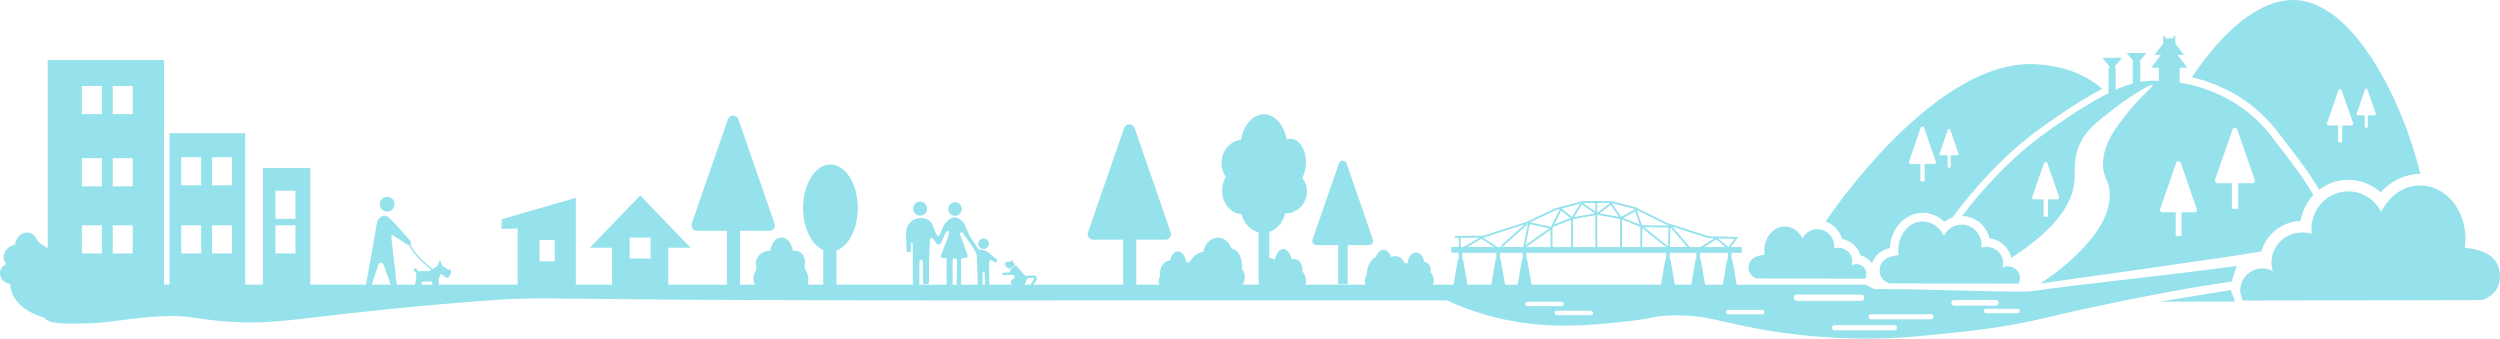 <?xml version="1.0" encoding="UTF-8"?><svg id="_レイヤー_1" xmlns="http://www.w3.org/2000/svg" viewBox="0 0 1305.18 176.8"><defs><style>.cls-1{fill:#95e2ed;}</style></defs><path class="cls-1" d="M687.19,127.93h11.43v20.43h5.01v-20.43h11.18c1.45,0,2.46-1.43,1.99-2.79l-13.81-39.82c-.65-1.89-3.32-1.89-3.98,0l-13.81,39.82c-.47,1.37.54,2.79,1.99,2.79Z"/><circle class="cls-1" cx="202.15" cy="106.61" r="3.86"/><circle class="cls-1" cx="480.38" cy="108.93" r="3.66"/><circle class="cls-1" cx="498.58" cy="109.14" r="3.53"/><path class="cls-1" d="M513.5,130.02c1.53,0,2.78-1.24,2.78-2.78s-1.24-2.78-2.78-2.78-2.78,1.24-2.78,2.78,1.24,2.78,2.78,2.78Z"/><path class="cls-1" d="M917.24,145.39l56.62.11s.58-1.53.58-2.39c0-2.89-2.37-5.23-5.3-5.23-.88,0-1.7.23-2.43.61.21-.66.32-1.35.32-2.08,0-3.9-3.26-7.06-7.28-7.06-.79,0-1.54.12-2.25.35.05-.37.08-.75.08-1.14,0-4.94-3.92-8.94-8.74-8.94-3.4,0-6.34,1.98-7.78,4.88-1.86-3.75-5.3-6.28-9.26-6.28-5.92,0-10.72,5.66-10.72,12.64,0,.73.06,1.44.16,2.13-4.72.5-8.27,2.14-8.33,6.74s4.33,5.66,4.33,5.66ZM942.12,134.26c.05.06.11.12.16.18-.07,0-.14.01-.2.02.02-.07.03-.13.04-.2Z"/><path class="cls-1" d="M981.34,141.23c-.07,5.49,5.16,6.74,5.16,6.74l67.42.13s.69-1.82.69-2.84c0-3.44-2.82-6.23-6.31-6.23-1.05,0-2.02.28-2.89.72.25-.78.38-1.61.38-2.47,0-4.64-3.88-8.41-8.67-8.41-.94,0-1.83.15-2.68.41.06-.45.09-.9.09-1.36,0-5.88-4.66-10.64-10.41-10.64-4.05,0-7.55,2.36-9.27,5.81-2.21-4.47-6.32-7.48-11.03-7.48-7.05,0-12.77,6.74-12.77,15.05,0,.87.08,1.71.2,2.54-5.62.6-9.85,2.54-9.92,8.03ZM1016.12,134.72c.06.07.13.14.19.21-.08,0-.16.02-.24.02.02-.08.03-.16.05-.24Z"/><path class="cls-1" d="M525.09,139.12l1.43.98s.55.28.84.23c.29-.06,2.3-1.76,2.44-2.2.14-.43-.08-.47-.29-.76-.21-.29-.79-.59-.78-.62,0-.02.08-1.18-.16-1.22-.24-.04-.91.99-.91.99-.06.07-.14.11-.24.11l-1-.03c-.07,0-.14,0-.2.02l-1.4.39c-.15.04-.24.19-.2.34l.37,1.6c.02.07.06.13.12.17Z"/><path class="cls-1" d="M1059.11,152.22c-35.11,0-45.47-1.32-80.58-1.32-1.49-.76-2.98-1.52-4.47-2.28h-67.38l-2.19-12.71c-.09-.33-.27-.57-.49-.76v-3.18h5.34v-3h-5.72l3.89-5.23-15.45-.41-21.44-6.84-16.72-8.3-12.74-3.23-14.67-.02-14,3.62-15.52,7.25-22.52,7.25-14.86.13v1s12.9-.11,12.9-.11l-8.51,4.88h-1.36l-.1-4.77-1,.02.1,4.75h-3.94v3h3.85v3.18c-.22.18-.4.43-.49.76l-2.19,12.71h-10.79c.31-.71.48-1.49.48-2.3,0-1.6-.65-3.04-1.71-4.13.11-.39.18-.8.18-1.22,0-2.22-1.56-4.04-3.59-4.36-.26-2.66-2.02-4.73-4.17-4.73-2.33,0-4.23,2.41-4.23,5.39,0,.07.01.13.02.2-.35-.02-.7-.04-1.06-.04-.24,0-.48,0-.72.02-.63-2.15-2.56-3.72-4.88-3.72-.75,0-1.46.18-2.11.47-.76-2.25-2.25-3.77-3.97-3.77s-3.1,1.42-3.88,3.53c-2.83,1.57-4.81,5.07-4.81,9.14,0,.14.01.28.02.43-.71.85-1.14,1.92-1.14,3.07,0,.72.18,1.4.48,2.02h-31.39c.15-.61.24-1.26.24-1.94,0-2.03-.76-3.84-1.93-5.02.06-.35.09-.7.09-1.07,0-2.96-1.95-5.35-4.36-5.35-.41,0-.8.09-1.18.22-.88-3.26-2.53-5.47-4.43-5.47s-3.6,2.26-4.47,5.6c-.59-.51-1.25-.8-1.96-.8-.31,0-.61.06-.91.16v-13.87c4.03-1.29,7.19-4.97,8.24-9.63.08,0,.16.01.24.01,6.17,0,11.16-5.15,11.16-11.51,0-2.7-.91-5.17-2.41-7.14,1.19-2.16,1.92-4.95,1.92-8,0-6.82-3.6-12.36-8.04-12.36-.71,0-1.39.15-2.05.42-1.3-7.58-6.13-13.22-11.9-13.22s-10.65,5.7-11.92,13.35c-5.69.56-10.16,5.78-10.16,12.15,0,2.72.83,5.23,2.2,7.26-1.2,2-1.91,4.44-1.91,7.08,0,6.67,4.5,12.09,10.09,12.24,1.19,4.82,4.65,8.53,8.97,9.55v27.32h-8.47c.8-1.1,1.27-2.46,1.27-3.93,0-1.65-.59-3.15-1.56-4.31.05-.5.09-1,.09-1.52,0-4.86-2.42-8.8-5.43-8.92-1.14-3.42-3.93-5.84-7.19-5.84-3.72,0-6.82,3.14-7.57,7.33-3.14.58-5.76,2.69-7.1,5.55-.33-.02-.67-.04-1.01-.04-.27,0-.54.01-.8.03-.54-3.3-2.27-5.71-4.33-5.71-1.87,0-3.47,1.98-4.15,4.81-.03,0-.06,0-.09,0-2.87,0-5.2,3.11-5.2,6.94,0,.53.05,1.04.13,1.54-.55.66-.87,1.42-.87,2.23,0,.66.22,1.29.6,1.87h-12.21v-23.5h15.29c1.98,0,3.37-1.95,2.72-3.82l-18.89-54.45c-.89-2.58-4.54-2.58-5.44,0l-18.89,54.45c-.65,1.87.74,3.82,2.72,3.82h15.64v23.5h-46.96l1.91-2.54c.11-.15.14-.35.07-.53l-.58-1.4c-.08-.21-.29-.34-.51-.33l-4.76.17c-.16,0-.31-.06-.41-.18l-4.56-5.02c-.19-.21-.52-.24-.74-.05l-1.98,1.66c-.08.07-.14.16-.17.26l-.36,1.22c-.06.22-.26.37-.49.38l-2.83.14s-.81-.06-.79.61c.02.67.79.58.79.58l5.13-.04c.3,0,.54.24.54.54v.79c0,.16-.08.32-.2.42l-1.7,1.34c-.2.16-.26.44-.14.67l.69,1.29h-11.86c.03-.1.06-.19.06-.3l-.07-11.54c0-.74.83-1.19,1.44-.77l1.25.84c.38.26.89.2,1.21-.14.38-.4.32-1.04-.11-1.38-.97-.74-2.6-2.03-3.88-3.25-1.5-1.44-3.92-1.71-4.92-1.76-.3-.01-.56-.17-.73-.42l-4.55-6.83s-.06-.1-.08-.16l-2.28-5.46c-.02-.06-.06-.12-.09-.17-5.55-8.42-10.62-.14-11.02.54-.02.03-.03.06-.05.09l-2.19,4.91c-.23.51-.95.54-1.21.04l-.86-1.62c-.44-.83-.79-1.7-1.04-2.6-.44-1.66-1.9-4.8-6.54-4.8-.3,0-.59.01-.87.04-4.01.34-6.99,3.89-6.88,7.91l.24,9.06c.01.5.42.9.92.9h.44c.51,0,.92-.41.92-.92v-3.45s-.09-.6.48-.6.52.6.52.6v20.93c0,.11.03.21.06.31h-39.93v-17.85c6.38-2.27,11.15-11.33,11.15-22.16,0-12.54-6.4-22.71-14.29-22.71s-14.29,10.17-14.29,22.71c0,10.5,4.48,19.33,10.57,21.93v18.07h-8.17c.24-.83.38-1.72.38-2.66,0-1.88-.54-3.62-1.45-4.98-.52-.79-.68-1.75-.47-2.67.11-.48.17-.99.17-1.51,0-3.28-2.37-5.93-5.29-5.93-.37,0-.74.04-1.09.13-.51-3.97-2.95-6.98-5.88-6.98s-5.33,2.94-5.87,6.85h-.06c-4.14,0-7.49,2.94-7.49,6.56,0,.5.06.99.19,1.46.24.94.08,1.92-.43,2.75-.66,1.06-1.04,2.29-1.04,3.59,0,1.23.34,2.39.93,3.41h-7.9v-28.1h15.29c1.98,0,3.37-1.95,2.72-3.82l-18.89-54.45c-.89-2.58-4.54-2.58-5.44,0l-18.89,54.45c-.65,1.87.74,3.82,2.72,3.82h15.64v28.1h-30.56v-19.27h11.62l-26.32-27.3-26.32,27.3h11.62v19.27h-18.92v-45.34l-38.71,11.2-.12,5,8.44-.12v29.26h-40.98l-.17-1.09c-.14-.88-.05-1.79.26-2.63l.55-1.49c.11-.29.46-.39.7-.2l2.07,1.66c.48.38,1.17.29,1.53-.21l.93-1.28c.11-.15.17-.32.2-.5l.18-1.48c.04-.3-.18-.57-.48-.59l-.81-.07c-.21-.02-.42-.09-.6-.21l-2.39-1.56c-.25-.16-.44-.4-.54-.69l-.77-2.1c-.08-.23-.41-.24-.5,0l-.97,2.4c-.1.25-.28.47-.51.61l-2.09,1.3c-3.46-2.78-9.47-8.06-11.67-12.88.07-.06.15-.12.2-.2.31-.46.29-1.07-.07-1.49-1.85-2.18-7.52-8.78-10.83-11.93-3.52-3.36-5.89.35-6.4,1.28-.07.13-.12.27-.14.41l-5.86,32.92h-29.08v-60.92h-24.77v60.92h-9.19v-79.04h-39.57v79.04h-2.81V31.28H24.91v98.28c-3.13-1.7-5.31-3.74-5.31-3.74-1.03-2.53-2.69-4.45-5.32-4.45-3.28,0-5.98,2.74-6.45,6.3-3.37.71-5.88,3.36-5.88,6.53,0,1.36.47,2.62,1.26,3.68-1.9.88-3.21,2.73-3.21,4.87,0,2.89,2.38,5.24,5.38,5.41,0,.04,0,.07,0,.1,0,7.93,7.33,14.72,17.72,17.53,2.18,3.38,9.91,3.27,20.19,3.11,16.08-.25,23.79-3.08,42.13-3.83,12.05-.49,16.27,1.24,29.3,2.49,21.52,2.07,35.3-.23,63-3.45,0,0,38.56-4.48,77.36-7.28,22.96-1.65,29.36-.95,96.32-.38,15.17.13,48.6.21,115.47.38,36.23.09,53.94.04,105.51,0,42.81-.03,104.98-.06,183.06,0,12.55,5.73,23.34,8.6,30.83,10.15,23.07,4.78,42.99,2.9,60.13,1.15,17.47-1.78,16.1-3.24,27-3.45,18.08-.35,24.45,3.6,48.26,7.66,5.48.93,24.06,3.95,47.11,4.4,17.78.35,30.83-.96,45.96-2.49,15-1.51,32.37-3.33,54.57-8.62,14.85-3.54,23.7-5.41,36.18-7.99,12.48-2.58,39.52-7.9,59.56-10.58.89-2.74,1.79-5.49,2.68-8.23-27.96,4.02-80.66,9.37-108.61,13.39ZM53.18,132.33h-10.44v-14.69h10.44v14.69ZM53.18,97.29h-10.44v-14.69h10.44v14.69ZM53.18,59.59h-10.44v-14.69h10.44v14.69ZM69.29,132.33h-10.44v-14.69h10.44v14.69ZM69.29,97.29h-10.44v-14.69h10.44v14.69ZM69.29,59.59h-10.44v-14.69h10.44v14.69ZM105.04,132.33h-10.44v-14.69h10.44v14.69ZM105.04,96.75h-10.44v-14.69h10.44v14.69ZM121.14,132.33h-10.44v-14.69h10.44v14.69ZM121.14,96.75h-10.44v-14.69h10.44v14.69ZM154.24,132.33h-10.44v-14.69h10.44v14.69ZM154.24,114.28h-10.44v-14.69h10.44v14.69ZM194.04,148.62l3.6-10.63c.5-1.1,2.07-1.08,2.53.04l3.86,10.59h-9.99ZM207.13,148.62l-2.88-25.09c-.04-.55.57-.9,1.02-.6l7.45,4.83c.25.16.53.21.8.18,2.24,4.92,8.12,10.14,11.66,12.99l-.28.18c-.43.26-.92.41-1.42.41l-4.62.07c-.27,0-.53-.11-.71-.32l-.85-.96c-.26-.3-.72-.34-1.03-.08-.3.25-.35.69-.11,1l.97,1.3c.11.14.17.32.17.5v1.77c0,.65-.08,1.29-.24,1.92l-.48,1.91h-9.45ZM219.96,148.62l.21-.95c.09-.4.44-.68.85-.68h3.78c.42,0,.79.31.85.72l.15.91h-5.83ZM289.61,136.4h-7.93v-11.15h7.93v11.15ZM339.71,134.98h-10.97v-10.97h10.97v10.97ZM495.02,123.57l-3.85,9.86c-.24.61.21,1.26.86,1.26h1.25c.51,0,.92.41.92.92v13h-14.27c.04-.1.06-.2.06-.31v-11.68c0-.51.41-.92.92-.92s.92.41.92.92v10.76c0,.51.41.92.92.92h1.35c.51,0,.92-.41.92-.92v-9.75l.48-12.45c.03-.88,1.16-1.22,1.67-.51l1.73,2.4c.64.89,2.02.72,2.42-.3l2.14-4.76c.61-1.33,1.73-1.86,1.9-1.15.17.67-.14,2.05-.39,2.7ZM499.5,148.62h-2.18v-12.75c0-.51.41-.92.92-.92h.49c.52,0,.93.42.92.94l-.22,12.41c0,.12.02.22.06.33ZM501.72,148.62c.04-.1.06-.2.06-.31v-12.67c0-.49.38-.89.86-.92l1.71-.11c.61-.04,1.01-.64.81-1.22-.92-2.69-3.21-9.3-3.81-10.63-.38-.84-.02-1.42.52-1.48.96-.1,1.31,1.02,1.98,2.14,0,0,6.2,8.11,6.12,9.99l.53,15.21h-8.8ZM512.96,148.62v-6.28s.02-.46.53-.45c.5.01.53.46.53.46l.21,5.94c0,.12.02.23.06.33h-1.32ZM534.88,148.62l1.44-3.13c.08-.18.27-.3.47-.31l2.39-.13s.31-.03.5.25.05.62.05.62l-1.84,2.7h-3.01ZM666.26,148.62c.05-.06.1-.12.14-.19.03.07.07.13.1.19h-.24ZM905.55,124.69l-3.19,4.28h-.02l-5.36-4.51,8.57.23ZM900.79,128.97h-11.05l6.27-4.01,4.77,4.01ZM891.82,124.31l3.2.1-7.14,4.56h-5.68l-9.13-10.65,18.74,5.99ZM872.04,118.83h.17s8.68,10.13,8.68,10.13h-9.09l.23-10.13ZM847.44,113.8l6.21-3.42,2.39,6.86-8.6-3.44ZM856.37,118.43v10.54h-9.6v-14.36l9.6,3.82ZM853.5,109.11l.21.1-7.28,4-4.87-7.12,11.94,3.01ZM845.2,113.19l-10.1-1.78,5.83-4.48,4.27,6.25ZM833.88,105.96h6.68s-6.68,5.12-6.68,5.12v-5.12ZM833.88,112.3l.03.02.11-.09,11.75,2.06v14.68h-11.89v-16.67ZM832.88,105.96v4.44l-6.44-4.43h6.44ZM832.6,111.42l-10.83,1.89,4.1-6.52,6.73,4.63ZM832.88,112.39v16.58h-11.64v-14.55l11.64-2.03ZM824.96,106.36l-4.34,6.89-5.31-4.39,9.65-2.5ZM819.78,113.85l-8.28,3.26,3.54-7.18,4.74,3.92ZM820.24,114.74v14.23h-9.72v-9.87l.32-.64,9.4-3.72ZM812.82,109.51l1.5-.39-4.58,9.29-10.89-2.37,13.97-6.54ZM808.81,119.23l-12.31,8.74,2.17-10.95,10.14,2.2ZM809.52,119.95v9.02h-12.7l12.7-9.02ZM773.49,124.67l6.44,4.29h-13.94l7.49-4.29ZM781.21,135.15c-.22.18-.4.43-.49.76l-2.19,12.71h-12.44l-2.19-12.71c-.09-.33-.27-.57-.49-.76v-3.18h17.79v3.18ZM774.39,124.08l21.54-6.88-12.42,11.11.59.66h-2.37l-7.34-4.89ZM795,135.15c-.22.18-.4.43-.49.76l-2.19,12.71h-6.55l-2.19-12.71c-.09-.33-.27-.57-.49-.76v-3.18h11.9v3.18ZM784.28,128.97l13.18-11.79-.33-.36.2-.07.4-.19-2.46,12.4h-11ZM796.36,128.68l.21.29h-.26l.06-.29ZM796.31,158.69c0-.63.51-1.15,1.15-1.15h17.75c.63,0,1.15.51,1.15,1.15s-.51,1.15-1.15,1.15h-17.75c-.63,0-1.15-.51-1.15-1.15ZM830.53,164.54h-17.75c-.63,0-1.15-.51-1.15-1.15s.51-1.15,1.15-1.15h17.75c.63,0,1.15.51,1.15,1.15s-.51,1.15-1.15,1.15ZM869.81,135.15c-.22.18-.4.43-.49.76l-2.19,12.71h-67.57l-2.19-12.71c-.09-.33-.27-.57-.49-.76v-3.18h72.92v3.18ZM857.37,128.97v-9.84l12.36,9.84h-12.36ZM870.82,128.56l-12.49-9.95,12.71.21-.22,9.74ZM857.23,117.59l-2.79-8.02,15.82,7.84,1.29.41-14.32-.23ZM885.64,135.15c-.22.18-.4.43-.49.76l-2.19,12.71h-8.59l-2.19-12.71c-.09-.33-.27-.57-.49-.76v-3.18h13.94v3.18ZM890.2,148.62l-2.19-12.71c-.09-.33-.27-.57-.49-.76v-3.18h14.58v3.18c-.22.18-.4.43-.49.76l-2.19,12.71h-9.23ZM919.99,164.06h-17.75c-.63,0-1.15-.51-1.15-1.15s.51-1.15,1.15-1.15h17.75c.63,0,1.15.51,1.15,1.15s-.51,1.15-1.15,1.15ZM936.47,155.43c0-.9.73-1.63,1.63-1.63h33.56c.9,0,1.63.73,1.63,1.63s-.73,1.63-1.63,1.63h-33.56c-.9,0-1.63-.73-1.63-1.63ZM989.04,172.41h-31.27c-.73,0-1.33-.59-1.33-1.33s.59-1.33,1.33-1.33h31.27c.73,0,1.33.59,1.33,1.33s-.59,1.33-1.33,1.33ZM1008.16,166.71h-31.27c-.73,0-1.33-.59-1.33-1.33s.59-1.33,1.33-1.33h31.27c.73,0,1.33.59,1.33,1.33s-.59,1.33-1.33,1.33ZM1018.71,158.09c0-.8.65-1.45,1.45-1.45h21.85c.8,0,1.45.65,1.45,1.45s-.65,1.45-1.45,1.45h-21.85c-.8,0-1.45-.65-1.45-1.45ZM1053.34,163.52h-16.5c-.63,0-1.15-.51-1.15-1.15s.51-1.15,1.15-1.15h16.5c.63,0,1.15.51,1.15,1.15s-.51,1.15-1.15,1.15Z"/><polygon class="cls-1" points="1127.59 157.47 1166.81 157.47 1164.65 151.41 1127.59 157.47"/><path class="cls-1" d="M1286.81,129.35c.22-1.53.36-3.09.36-4.69,0-15.38-10.58-27.85-23.63-27.85-8.71,0-16.31,5.57-20.4,13.85-3.19-6.38-9.67-10.75-17.16-10.75-10.64,0-19.27,8.82-19.27,19.69,0,.85.07,1.69.17,2.51-1.56-.49-3.23-.77-4.96-.77-8.86,0-16.04,6.96-16.04,15.55,0,1.59.25,3.13.71,4.57-1.61-.83-3.41-1.34-5.35-1.34-6.45,0-11.68,5.16-11.68,11.53,0,1.9,1.28,5.26,1.28,5.26l124.77-.24s9.69-2.33,9.55-12.48c-.13-10.15-7.97-13.75-18.37-14.86ZM1240.45,132.57c.12-.13.24-.26.35-.4.03.15.06.3.1.44-.15-.02-.3-.03-.45-.04Z"/><path class="cls-1" d="M1100.82,35.25v13.38c-8.13,4.04-18.61,10.49-32.87,20.69-17.9,12.81-32.63,29.07-43.62,43.47,6.96.09,12.79,5.04,14.32,11.66,5.66.64,10.24,4.81,11.37,10.2,26.02-16.69,32.42-30.72,33.06-40.83.33-5.2-.74-11.52,3.06-19.34,3.2-6.59,7.98-10.37,16.85-17.23,9.28-7.18,20.12-13.83,20.87-12.83.59.77-5.69,5.06-13.21,14.55-5.67,7.15-11.65,14.7-12.64,24.51-.89,8.84,3.25,9.88,3.45,17.81.6,23.95-36.38,46.72-36.38,46.72,0,0,115.38-16.06,115.61-16.87,2.5-8.85,10.63-15.43,20.37-15.8.86-5.22,3.27-9.9,6.73-13.56-5.72-9.65-8.97-13.73-21.88-30.56-14.65-19.09-34.53-26.01-47.97-28.07v-7.8h4l-5.12-6.71h3.34l-4.5-5.89v-3.93h-1.01v1.17h-4.3v-1.17h-1.01v3.93l-4.5,5.89h3.34l-5.12,6.71h4v6.86c-3-.14-6.07-.12-9.7.51v-10.64h-.46l3.67-4.41h-10.31l3.67,4.41h-.51v11.53c-2.61.72-5.52,1.75-8.86,3.24v-11.61h-.96l4.23-5.08h-10.31l4.23,5.08h-.96ZM1074.09,104.07h-4.95v9.05h-2.22v-9.05h-5.06c-.64,0-1.09-.63-.88-1.24l6.12-17.63c.29-.83,1.47-.83,1.76,0l6.12,17.63c.21.61-.24,1.24-.88,1.24ZM1156.44,93.82l9.04-26.06c.43-1.23,2.17-1.23,2.6,0l9.04,26.06c.31.89-.35,1.83-1.3,1.83h-7.32v13.37h-3.28v-13.37h-7.48c-.95,0-1.61-.93-1.3-1.83ZM1127.74,109.14l8.36-24.09c.4-1.14,2.01-1.14,2.41,0l8.36,24.09c.29.83-.33,1.69-1.2,1.69h-6.76v12.36h-3.03v-12.36h-6.92c-.88,0-1.49-.86-1.2-1.69Z"/><path class="cls-1" d="M1189.08,68.8l2.24,2.91c10.82,14.09,14.2,18.5,19.5,27.37,4.22-3.24,9.47-5.19,15.16-5.19,6.36,0,12.31,2.39,16.86,6.55,5.46-6.09,12.87-9.64,20.7-9.64.03,0,.06,0,.09,0C1253.95,51.05,1227.87.17,1197.4,0c-22.13-.13-42.03,23.86-53.09,40.34,12.51,2.89,30.73,10.16,44.77,28.46ZM1230.35,59.3l4.36-12.57c.21-.6,1.05-.6,1.26,0l4.36,12.57c.15.43-.17.88-.63.88h-3.53v6.45h-1.58v-6.45h-3.61c-.46,0-.78-.45-.63-.88ZM1214.87,64.3l5.95-17.15c.28-.81,1.43-.81,1.71,0l5.95,17.15c.2.59-.23,1.2-.86,1.2h-4.81v8.8h-2.16v-8.8h-4.92c-.62,0-1.06-.61-.86-1.2Z"/><path class="cls-1" d="M961.67,124.71c4.61.84,8.33,4.23,9.57,8.61,2.54.62,4.7,2.17,6.11,4.27.96-3.32,3.49-6.55,9.25-8.11.54-10.23,8.07-18.37,17.24-18.37,4.2,0,8.19,1.73,11.28,4.75,1.26-.97,2.66-1.73,4.16-2.26,11.33-15.27,27.07-33.13,46.64-47.13,13.39-9.58,23.54-15.92,31.61-20.1-7.79-6.77-18.83-11.9-34.51-12.84-51.98-3.14-106.38,76.82-109.89,82.07,4.09,1.49,7.29,4.87,8.54,9.11ZM1012.59,80.2l4.33-12.47c.21-.59,1.04-.59,1.25,0l4.33,12.47c.15.43-.17.88-.62.88h-3.5v6.4h-1.57v-6.4h-3.58c-.45,0-.77-.45-.62-.88ZM996.64,84.33l6.12-17.63c.29-.83,1.47-.83,1.76,0l6.12,17.63c.21.61-.24,1.24-.88,1.24h-4.95v9.05h-2.22v-9.05h-5.06c-.64,0-1.09-.63-.88-1.24Z"/></svg>